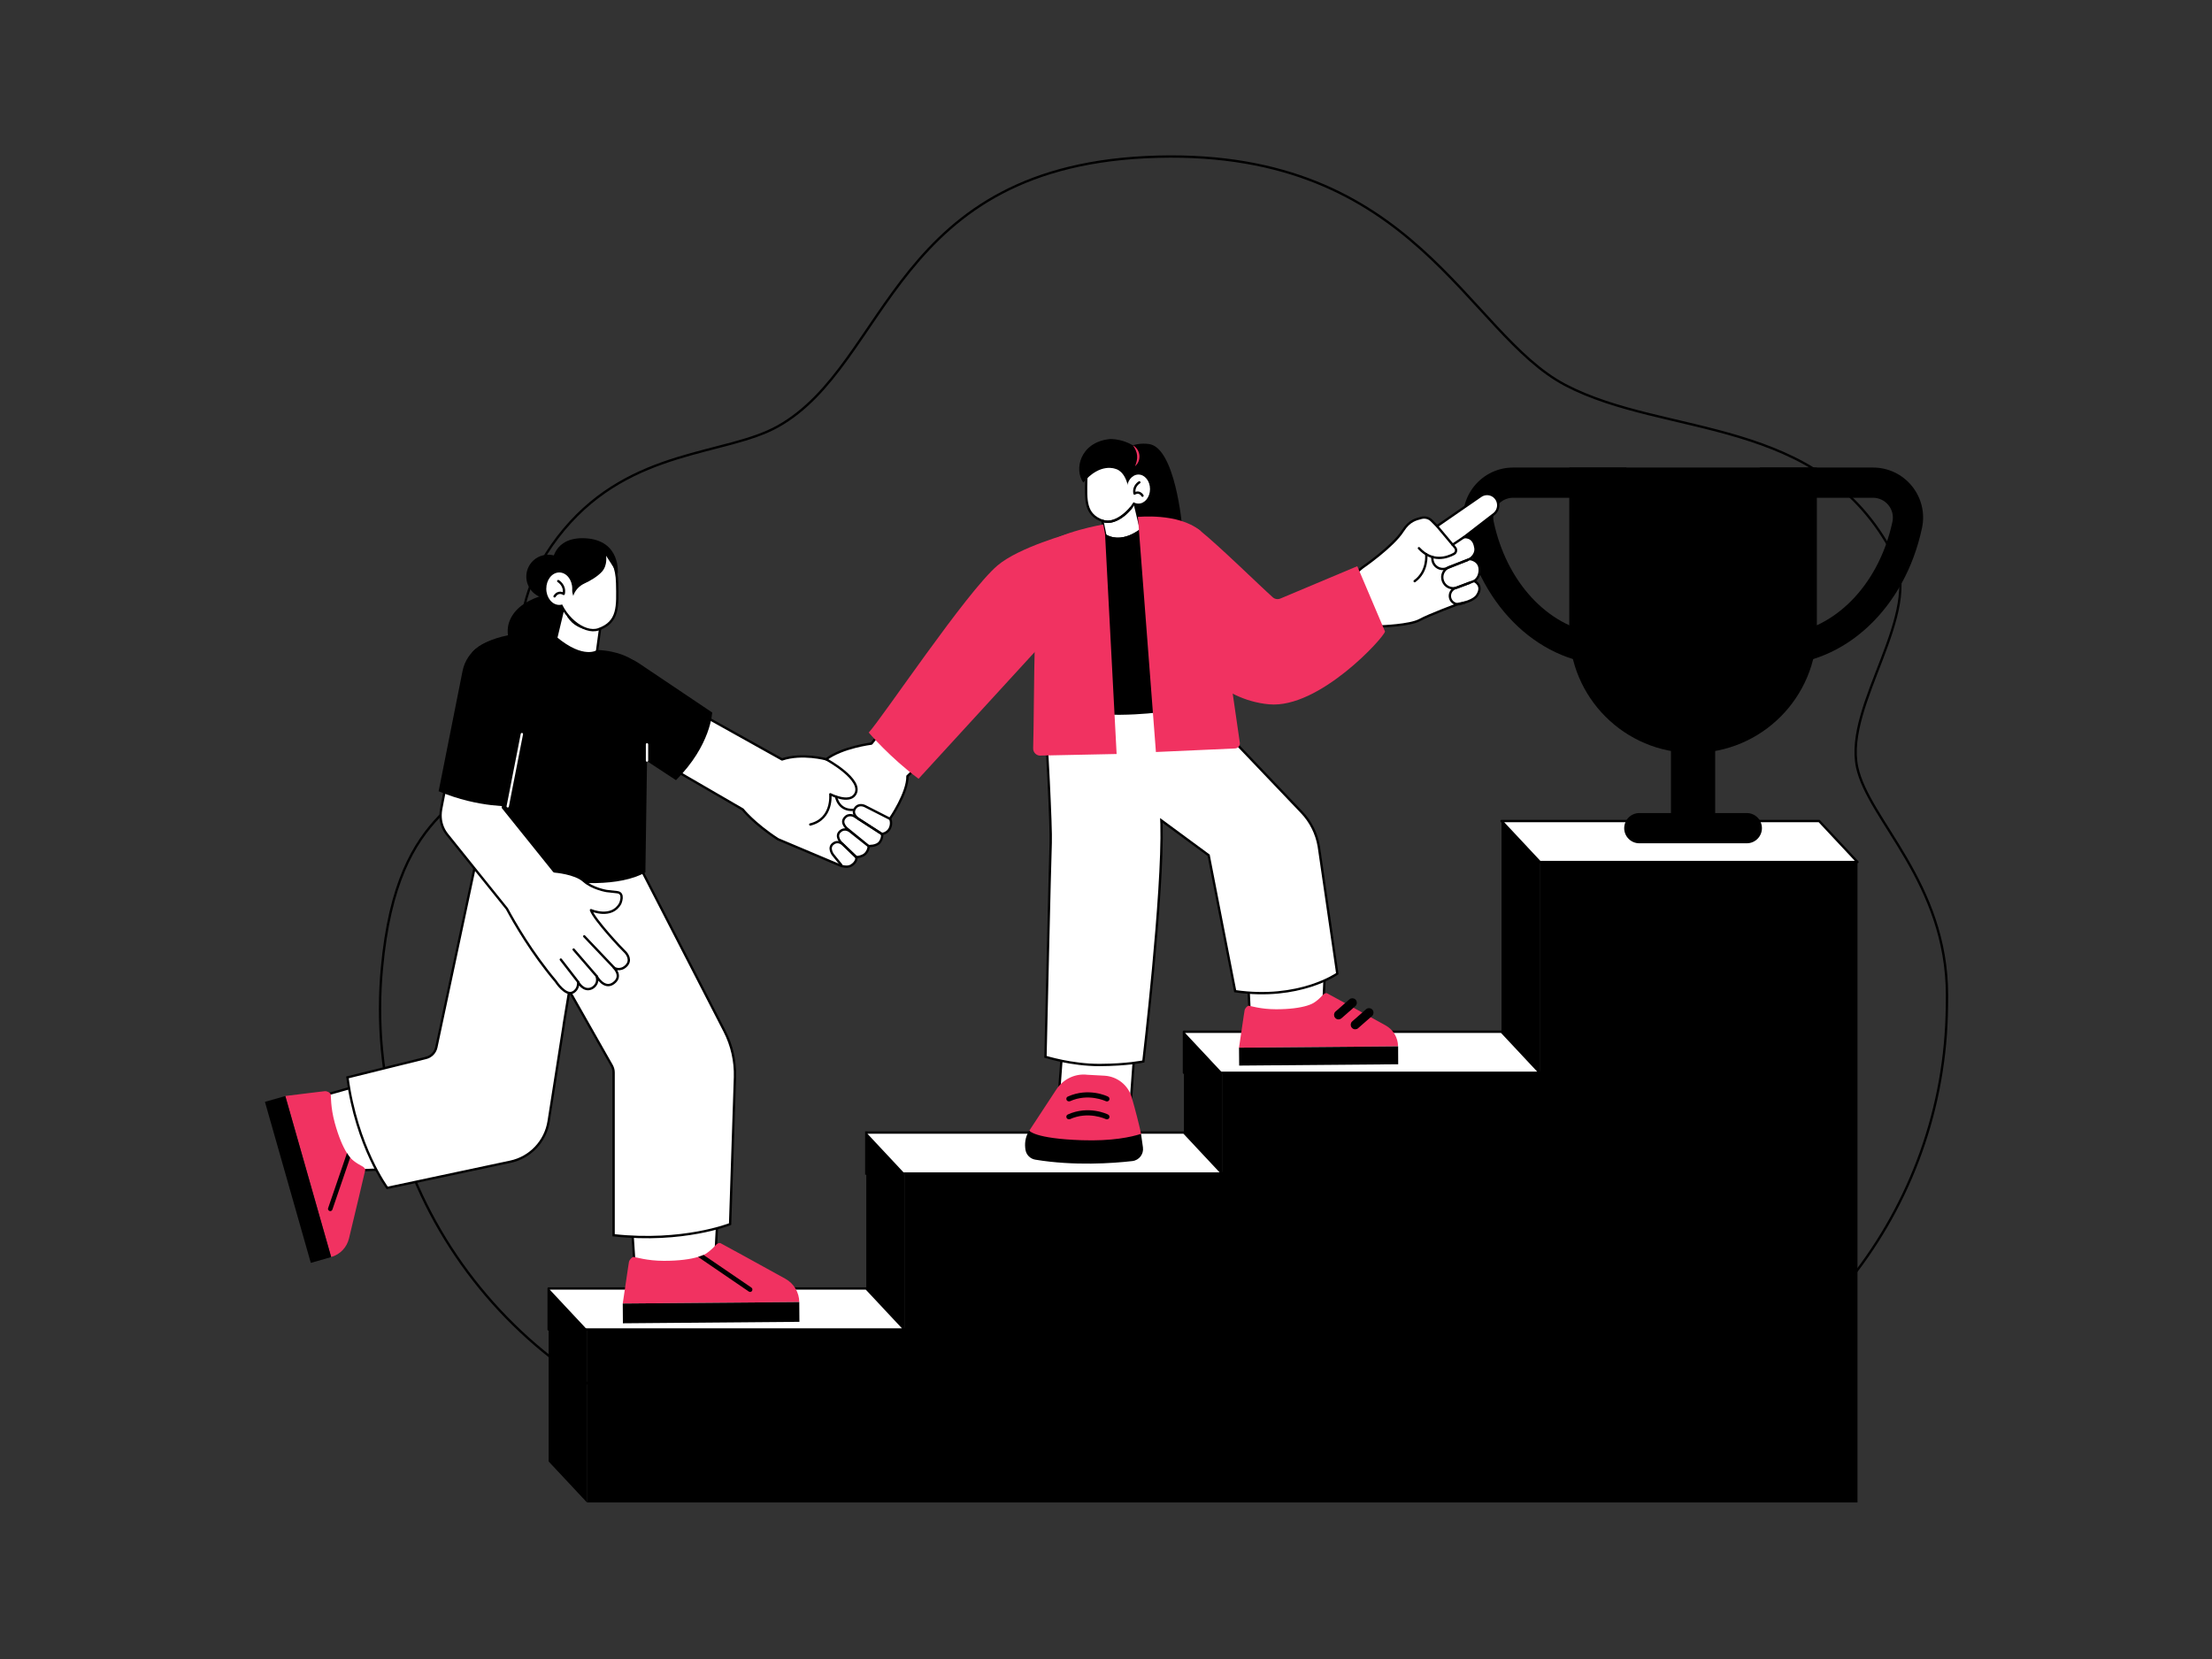 <svg xmlns="http://www.w3.org/2000/svg" xml:space="preserve" id="BusinessLeadership" x="0" y="0" viewBox="0 0 300 225"><rect x="0" y="0" width="300" height="225" fill="#333333" stroke="none"/>  <g fill="#000000" class="color000000 svgShape">    <g id="XMLID_2450_" fill="#000000" class="color000000 svgShape">      <path id="XMLID_1_" fill="none" stroke="#000000" stroke-miterlimit="10" stroke-width=".316" d="M216.99,194.96c26.82-6.22,46.22-29.69,47.03-57.21c0.03-0.91,0.04-1.83,0.04-2.77   c0-15.31-10.66-23.76-12.19-30.94c-1.8-8.48,9.06-20.91,4.92-28.81c-9.99-19.06-30.82-15.83-44.49-23.01   c-13.4-7.03-20.39-31.86-55.25-30.97c-36.18,0.92-36.35,28.05-51.54,36.57c-7.09,3.98-19.77,2.93-29.03,14   c-9.63,11.52-4.06,20.82-7.77,29.06c-3.92,8.7-14.81,7.43-16.91,30.42c-0.04,0.39-0.07,0.77-0.1,1.16   c-2.22,30.59,19.21,57.88,49.34,63.59C128.59,201.27,171.55,205.49,216.99,194.96z" class="colorStroke000000 svgStroke"></path>    </g>    <g fill="#000000" class="color000000 svgShape">      <polygon fill="#ffffff" stroke="#000000" stroke-linecap="round" stroke-linejoin="round" stroke-miterlimit="10" stroke-width=".316" points="251.92 116.91 208.84 116.91 203.64 111.35 246.72 111.35" class="colorffffff svgShape colorStroke000000 svgStroke"></polygon>      <polygon points="203.64 111.35 208.84 116.91 208.84 203.77 203.64 198.21" fill="#000000" class="color000000 svgShape"></polygon>      <polygon fill="#ffffff" stroke="#000000" stroke-linecap="round" stroke-linejoin="round" stroke-miterlimit="10" stroke-width=".316" points="208.84 145.49 160.57 145.49 160.57 139.93 203.64 139.93" class="colorffffff svgShape colorStroke000000 svgStroke"></polygon>      <polygon points="160.57 139.93 165.77 145.49 165.77 203.77 160.57 198.21" fill="#000000" class="color000000 svgShape"></polygon>      <polygon fill="#ffffff" stroke="#000000" stroke-miterlimit="10" stroke-width=".316" points="165.77 159.16 117.49 159.16 117.49 153.6 160.57 153.6" class="colorffffff svgShape colorStroke000000 svgStroke"></polygon>      <polygon points="117.49 153.6 122.69 159.16 122.69 180.31 117.49 174.75" fill="#000000" class="color000000 svgShape"></polygon>      <polygon fill="#ffffff" stroke="#000000" stroke-linecap="round" stroke-linejoin="round" stroke-miterlimit="10" stroke-width=".316" points="122.69 180.31 74.41 180.31 74.41 174.75 117.49 174.75" class="colorffffff svgShape colorStroke000000 svgStroke"></polygon>      <polygon points="208.84 116.91 208.84 145.49 165.77 145.49 165.77 159.16 122.69 159.16 122.69 180.31 79.61 180.31 79.61 203.77 122.69 203.77 165.77 203.77 165.77 203.77 208.84 203.77 208.84 203.77 251.92 203.77 251.92 116.91" fill="#000000" class="color000000 svgShape"></polygon>      <polygon points="74.41 174.75 79.61 180.31 79.61 203.77 74.41 198.21" fill="#000000" class="color000000 svgShape"></polygon>    </g>    <path fill="#ffffff" stroke="#000000" stroke-linecap="round" stroke-linejoin="round" stroke-miterlimit="10" stroke-width=".316" d="M100.73,109.78l-9.57-5.55l4.22-7.19l10.68,5.96c2.74-0.92,5.99-0.02,5.99-0.02c2.16-1.64,6.14-2.13,6.14-2.13  l6.06-7.53l4.74,6.24l-5.92,5.71c0.06,2.25-2.37,5.77-2.37,5.77c0.07,0.05,0.3,0.65-0.02,1.31c-0.32,0.66-1.05,0.76-1.05,0.76  s0.11,0.56-0.32,1.12c-0.43,0.57-1.5,0.51-1.5,0.51c0.03,0.2-0.1,0.74-0.5,1.1c-0.4,0.36-1.16,0.42-1.16,0.42  c0.03,0.21-0.04,0.71-0.68,1.11c-0.74,0.46-1.85-0.13-1.85-0.13l-8.11-3.42C102.23,111.69,100.73,109.78,100.73,109.78z" class="colorffffff svgShape colorStroke000000 svgStroke"></path>    <circle cx="74.35" cy="78.2" r="2.97" fill="#000000" class="color000000 svgShape"></circle>    <path d="M69.16,84.09c1.62-3.76,7.9-3.91,7.9-3.91L80.54,90l-7.65,2.02C72.89,92.02,67.54,87.84,69.16,84.09z" fill="#000000" class="color000000 svgShape"></path>    <g fill="#000000" class="color000000 svgShape">      <path fill="#ffffff" stroke="#000000" stroke-linecap="round" stroke-linejoin="round" stroke-miterlimit="10" stroke-width=".316" d="M86.06,171.58l-1.87-28.02c-0.09-3.94,3.03-7.2,6.97-7.29c3.94-0.09,7.2,3.03,7.29,6.97l-1.46,27.95   C96.98,171.19,92.13,172.97,86.06,171.58z" class="colorffffff svgShape colorStroke000000 svgStroke"></path>    </g>    <g fill="#000000" class="color000000 svgShape">      <path fill="#ffffff" stroke="#000000" stroke-linecap="round" stroke-linejoin="round" stroke-miterlimit="10" stroke-width=".316" d="M43.99,148.54l20.2-5.71c4.18-0.51,7.99,2.46,8.51,6.65c0.51,4.18-2.46,7.99-6.65,8.51l-20.65,0.88   C45.4,158.88,43.16,155.15,43.99,148.54z" class="colorffffff svgShape colorStroke000000 svgStroke"></path>    </g>    <g fill="#000000" class="color000000 svgShape">      <path fill="#fc658a" d="M75.5,131.85l-2.97,20.78c-1.23,4.03-5.49,6.31-9.52,5.08c-4.03-1.23-6.31-5.49-5.08-9.52l7.56-19.24   C65.48,128.95,69.79,128.41,75.5,131.85z" class="colorfc8165 svgShape"></path>    </g>    <path fill="#fc658a" d="M87.37,121.84l10.33,18.38l-11.74,10.2l-10.04-23.96C75.92,126.45,80.76,122.65,87.37,121.84z" class="colorfc8165 svgShape"></path>    <g fill="#000000" class="color000000 svgShape">      <path fill="#f13261" d="M84.46,176.79l23.94-0.2l0,0c-0.01-1.31-0.73-2.51-1.87-3.15c-3.01-1.67-8.64-4.76-8.8-4.83   c-0.21-0.1-0.49,0.07-0.69,0.29c0,0-0.83,0.94-1.62,1.3c0,0,0,0,0,0c-0.21,0.1-0.46,0.19-0.75,0.27   c-1.04,0.31-2.56,0.53-4.63,0.53c-2.31,0-3.89-0.53-4.1-0.53c-0.21-0.01-0.58,0.38-0.64,0.68c-0.01,0.06-0.06,0.38-0.13,0.83   C84.94,173.55,84.46,176.79,84.46,176.79z" class="colorff7f6e svgShape"></path>      <g fill="#000000" class="color000000 svgShape">        <path d="M94.68,170.47l6.87,4.69c0.06,0.04,0.12,0.06,0.18,0.06c0.1,0,0.2-0.05,0.26-0.14c0.1-0.15,0.06-0.35-0.08-0.45    l-6.49-4.43C95.21,170.29,94.96,170.38,94.68,170.47z" fill="#000000" class="color000000 svgShape"></path>      </g>      <polygon points="108.42 179.27 84.48 179.47 84.46 176.79 108.4 176.59" fill="#000000" class="color000000 svgShape"></polygon>    </g>    <g fill="#000000" class="color000000 svgShape">      <path fill="#f13261" d="M38.7,148.64l6.22,21.84v0c1.2-0.34,2.12-1.3,2.41-2.51c0.77-3.17,2.17-9.1,2.2-9.26   c0.04-0.22-0.19-0.43-0.44-0.56c0,0-1.06-0.52-1.6-1.16c0,0,0,0,0,0c-0.14-0.17-0.29-0.37-0.44-0.61   c-0.55-0.87-1.13-2.21-1.65-4.1c-0.58-2.12-0.5-3.69-0.55-3.88c-0.05-0.19-0.5-0.44-0.78-0.41c-0.06,0.01-0.36,0.04-0.79,0.09   C41.78,148.26,38.7,148.64,38.7,148.64z" class="colorff7f6e svgShape"></path>      <g fill="#000000" class="color000000 svgShape">        <path d="M47.06,156.38l-2.56,7.47c-0.02,0.06-0.02,0.13-0.01,0.18c0.03,0.09,0.1,0.17,0.2,0.21c0.16,0.06,0.33-0.03,0.39-0.19    l2.41-7.05C47.35,156.82,47.2,156.62,47.06,156.38z" fill="#000000" class="color000000 svgShape"></path>      </g>      <rect width="22.71" height="2.87" x="29.08" y="158.51" transform="rotate(-105.897 40.436 159.959)" fill="#000000" class="color000000 svgShape"></rect>    </g>    <path fill="#ffffff" stroke="#000000" stroke-miterlimit="10" stroke-width=".316" d="M98.26,139.84l-12.26-23.81l1.2-6.79l-19.06-3.76c0,0-3.22,7.39-3.83,12.49l-5.13,24.06  c-0.15,0.71-0.7,1.28-1.4,1.45l-10.66,2.64c1.25,9.4,5.4,14.99,5.4,14.99l16.69-3.55c2.7-0.57,4.77-2.76,5.2-5.48l2.07-13.22  l-0.01,0l0.74-4.5l5.76,10.15c0.16,0.29,0.25,0.61,0.25,0.94v22.08c9.42,1.04,15.8-1.51,15.8-1.51l0.66-19.94  C99.74,143.92,99.26,141.77,98.26,139.84z" class="colorffffff svgShape colorStroke000000 svgStroke"></path>    <polygon fill="#ffffff" stroke="#000000" stroke-miterlimit="10" stroke-width=".316" points="75.23 87.39 80.83 89.35 81.18 86.79 81.39 85.28 81.58 83.92 76.38 82.59" class="colorffffff svgShape colorStroke000000 svgStroke"></polygon>    <path d="M81,88.15c0,0-1.8,1.33-5.52-1.77L74.01,86c-2.56-0.53-8.01,0.19-9.98,2.47l-0.19,28.52c0,0,16.66,5.25,23.69,1.33  l0.39-26.5C87.92,91.81,86.71,88.41,81,88.15z" fill="#000000" class="color000000 svgShape"></path>    <path fill="#ffffff" stroke="#000000" stroke-linecap="round" stroke-linejoin="round" stroke-miterlimit="10" stroke-width=".316" d="M84.7,129.03c-0.36-0.32-4.1-4.3-4.55-5.59c0,0,2.8,1.23,3.97-0.91c0,0,0.63-1.42-0.42-1.53  c-1.05-0.11-1.44-0.16-1.44-0.16s-1.91-0.31-3.09-1.37c-1.18-1.07-3.96-1.28-3.96-1.28s-0.03-0.02-0.1-0.06l0.01,0l-6.92-8.61  l2.12-10.91l-8.02-1.56l-2.47,12.68c-0.05,0.28-0.08,0.56-0.08,0.83c-0.01,0.92,0.28,1.85,0.9,2.62l8.1,10.07l0,0  c1.01,1.88,3.38,6.01,6.62,9.84c0,0,1.32,2.06,2.35,1.49c0.81-0.44,0.69-1.38,0.69-1.38s0.71,1.33,1.82,0.84  c0,0,1.05-0.45,0.69-1.63c0,0,1.02,1.86,2.29,0.93c1.27-0.94,0.06-2.08,0.06-2.08s0.81,0.52,1.62-0.24  C85.71,130.25,85.06,129.36,84.7,129.03z" class="colorffffff svgShape colorStroke000000 svgStroke"></path>    <g fill="#000000" class="color000000 svgShape">      <path d="M69.79,109.35l3.24-16.29c0.56-2.84-1.28-5.61-4.13-6.17c-2.84-0.56-5.61,1.28-6.17,4.13l-3.24,16.29   C65,109.64,69.79,109.35,69.79,109.35" fill="#000000" class="color000000 svgShape"></path>    </g>    <path fill="none" stroke="#000000" stroke-linecap="round" stroke-linejoin="round" stroke-miterlimit="10" stroke-width=".316" d="M81.39,85.28c0,0-2.93,0.51-4.29-1.69" class="colorStroke000000 svgStroke"></path>    <path fill="#ffffff" stroke="#000000" stroke-linecap="round" stroke-linejoin="round" stroke-miterlimit="10" stroke-width=".316" d="M153.31,150.17l-9.77-0.72l1.28-17.41c0.2-2.7,2.55-4.72,5.24-4.52h0c2.7,0.2,4.72,2.55,4.52,5.24  L153.31,150.17z" class="colorffffff svgShape colorStroke000000 svgStroke"></path>    <g fill="#000000" class="color000000 svgShape">      <path fill="#f13261" d="M153.49,148.83c-0.49-1.67-1.97-2.84-3.7-2.94l-2.38-0.13c-0.07-0.01-0.14-0.01-0.21-0.02   c-1.58-0.09-3.08,0.71-3.95,2.04l-3.65,5.56h0c0.57,1.71,3.26,1.54,7.58,2.23c4.32,0.69,7.58-1.8,7.58-1.8   C154.5,152.56,153.98,150.51,153.49,148.83z" class="colorff7f6e svgShape"></path>      <g fill="#000000" class="color000000 svgShape">        <path d="M139.59,153.34c0,0,0.67,1.08,7.11,1.3c4.13,0.14,6.72-0.43,8.05-0.86l0.26,1.83c0.13,0.91-0.52,1.76-1.44,1.86    c-2.61,0.3-7.9,0.68-13.15-0.19c-0.69-0.11-1.23-0.65-1.34-1.33C138.96,155.22,138.99,154.26,139.59,153.34z" fill="#000000" class="color000000 svgShape"></path>      </g>      <g fill="#000000" class="color000000 svgShape">        <path d="M144.96,149.37c-0.13,0-0.26-0.08-0.31-0.2c-0.08-0.17,0-0.38,0.17-0.45c2.82-1.27,5.36-0.05,5.46,0.01    c0.17,0.08,0.24,0.29,0.16,0.46c-0.08,0.17-0.29,0.24-0.46,0.16c-0.03-0.01-2.37-1.13-4.88,0.01    C145.05,149.36,145.01,149.37,144.96,149.37z" fill="#000000" class="color000000 svgShape"></path>      </g>      <g fill="#000000" class="color000000 svgShape">        <path d="M144.96,151.8c-0.13,0-0.26-0.08-0.31-0.2c-0.08-0.17,0-0.38,0.17-0.45c2.82-1.27,5.36-0.05,5.46,0.01    c0.17,0.08,0.24,0.29,0.16,0.46c-0.08,0.17-0.29,0.24-0.46,0.16c-0.03-0.01-2.37-1.13-4.88,0.01    C145.05,151.79,145.01,151.8,144.96,151.8z" fill="#000000" class="color000000 svgShape"></path>      </g>    </g>    <path fill="#ffffff" stroke="#000000" stroke-linecap="round" stroke-linejoin="round" stroke-miterlimit="10" stroke-width=".316" d="M169.1,129.18l0.46,9.86c5.51,1.06,9.83-0.7,9.83-0.7l0.44-9.77L169.1,129.18z" class="colorffffff svgShape colorStroke000000 svgStroke"></path>    <path fill="#ffffff" stroke="#000000" stroke-miterlimit="10" stroke-width=".316" d="M178.86,114.79c-0.3-1.75-1.11-3.37-2.34-4.65l-15.23-15.98l-19.66,1.4c0.35,5.12,0.96,16.72,0.87,18.77  c-0.09,2.05-0.71,29-0.71,29s3.53,1.12,7.34,1.11c3.81-0.02,5.94-0.48,5.94-0.48s2.7-22.74,2.46-32.22c0-0.12-0.01-0.28-0.02-0.47  l6.41,4.72l3.6,18.44c8.71,1.26,13.85-2.38,13.85-2.38L178.86,114.79z" class="colorffffff svgShape colorStroke000000 svgStroke"></path>    <g fill="#000000" class="color000000 svgShape">      <path fill="#f13261" d="M168.04,142.09l21.57-0.18l0,0c-0.01-1.18-0.65-2.27-1.69-2.84c-2.71-1.5-7.78-4.29-7.93-4.35   c-0.19-0.09-0.44,0.06-0.62,0.26c0,0-0.74,0.84-1.46,1.17c0,0,0,0,0,0c-0.19,0.09-0.42,0.17-0.67,0.25   c-0.94,0.28-2.31,0.48-4.17,0.48c-2.09,0-3.51-0.47-3.7-0.48c-0.19-0.01-0.52,0.35-0.57,0.61c-0.01,0.06-0.05,0.34-0.12,0.75   C168.48,139.17,168.04,142.09,168.04,142.09z" class="colorff7f6e svgShape"></path>      <polygon points="189.63 144.34 168.06 144.52 168.04 142.09 189.62 141.91" fill="#000000" class="color000000 svgShape"></polygon>      <g fill="#000000" class="color000000 svgShape">        <path stroke="#000000" stroke-linecap="round" stroke-linejoin="round" stroke-miterlimit="10" stroke-width=".316" d="M181.54,138.1c-0.13,0-0.25-0.05-0.34-0.16c-0.17-0.19-0.15-0.48,0.04-0.64l1.87-1.64    c0.19-0.17,0.48-0.15,0.64,0.04c0.17,0.19,0.15,0.48-0.04,0.64l-1.87,1.64C181.75,138.06,181.65,138.1,181.54,138.1z" class="colorStroke000000 svgStroke"></path>      </g>      <g fill="#000000" class="color000000 svgShape">        <path stroke="#000000" stroke-linecap="round" stroke-linejoin="round" stroke-miterlimit="10" stroke-width=".316" d="M183.8,139.44c-0.13,0-0.25-0.05-0.34-0.16c-0.17-0.19-0.15-0.48,0.04-0.64l1.87-1.64    c0.19-0.17,0.48-0.15,0.64,0.04c0.17,0.19,0.15,0.48-0.04,0.64l-1.87,1.64C184.01,139.41,183.91,139.44,183.8,139.44z" class="colorStroke000000 svgStroke"></path>      </g>    </g>    <path d="M152.66,60.94c0,0,1.05-1,3.16-0.72c3.56,0.47,4.49,11.05,4.49,11.05l-6.26,2.41L152.66,60.94z" fill="#000000" class="color000000 svgShape"></path>    <polygon fill="#ffffff" stroke="#000000" stroke-miterlimit="10" stroke-width=".316" points="153.87 68.18 149.24 69.34 150.21 74.05 154.9 72.49" class="colorffffff svgShape colorStroke000000 svgStroke"></polygon>    <path fill="#ffffff" stroke="#000000" stroke-miterlimit="10" stroke-width=".316" d="M154.58,66.36c-0.54,2.73-3.26,4.91-4.98,4.31c-2.48-0.87-2.33-2.81-2.28-5.59c0.08-3.85,2.43-4.66,4.23-4.31  C153.35,61.12,155.12,63.62,154.58,66.36z" class="colorffffff svgShape colorStroke000000 svgStroke"></path>    <path d="M159.12,96.33c0,0-5.44,1.02-11.51,0.43l1.83-22.71l0.11-1.85c2.54,1.95,5.37-0.68,5.37-0.68l0.32,1.96L159.12,96.33z" fill="#000000" class="color000000 svgShape"></path>    <path fill="none" stroke="#000000" stroke-linecap="round" stroke-linejoin="round" stroke-miterlimit="10" stroke-width=".316" d="M149.51,70.63c0.82,0.29,2.1,0.23,3.86-1.72" class="colorStroke000000 svgStroke"></path>    <path d="M155.24,73.47c-0.72,0.71-1.93,1.17-3.3,1.17c-0.95,0-1.82-0.22-2.5-0.59l0.11-1.85c2.54,1.95,5.37-0.68,5.37-0.68  L155.24,73.47z" fill="#000000" class="color000000 svgShape"></path>    <path fill="#f13261" d="M162.72 71.92c-2.36-1.69-8.39-1.81-8.39-1.81l2.44 31.88 10.72-.48c.41-.01.72-.38.66-.79C167.48 96.16 164.3 73.05 162.72 71.92zM149.63 71.13l.24 1.28 1.57 29.85-10.2.21c-.6.1-1.14-.38-1.12-.99.18-5.35 0-26.2 1.42-27.44C143.72 72.14 149.63 71.13 149.63 71.13" class="colorff7f6e svgShape"></path>    <path d="M146.92,65.44c-1.26-1.72-0.48-5.44,3.55-5.89c0,0,2.27-0.21,4.49,1.8l1.02,1.76l-2.92,3.23c-0.4-2.52-1.75-2.74-1.75-2.74  S149.24,62.68,146.92,65.44z" fill="#000000" class="color000000 svgShape"></path>    <ellipse cx="154.4" cy="66.33" fill="#ffffff" rx="1.57" ry="1.97" class="colorffffff svgShape"></ellipse>    <path fill="#f13261" d="M124.58,105.62l18.59-20.29l2.06-13.03c0,0-6.99,1.89-9.93,4.38c-4.21,3.56-15.74,20.83-17.48,22.67  C117.81,99.35,120.74,102.78,124.58,105.62z" class="colorff7f6e svgShape"></path>    <g fill="#000000" class="color000000 svgShape">      <path d="M91.68,105.81l-10.87-7.13c-2.44-1.57-3.13-4.82-1.56-7.26c1.57-2.43,4.82-3.13,7.26-1.56l10.08,6.77   C96.59,96.62,96.43,101.06,91.68,105.81z" fill="#000000" class="color000000 svgShape"></path>    </g>    <path fill="#ffffff" stroke="#000000" stroke-miterlimit="10" stroke-width=".316" d="M75.59,80.54c0.6,3.05,3.64,5.49,5.57,4.81c2.77-0.97,2.6-3.13,2.54-6.25c-0.08-4.3-2.72-5.21-4.73-4.81  C76.96,74.69,74.98,77.49,75.59,80.54z" class="colorffffff svgShape colorStroke000000 svgStroke"></path>    <g fill="#000000" class="color000000 svgShape">      <path d="M77.52,79.99l0.23,0.83l0-0.01c0.24-0.74,0.79-1.34,1.5-1.67c0.76-0.35,1.75-0.91,2.39-1.61   c0.79-0.88,0.56-2.16,0.56-2.16l1.58,2.46c0,0,0.5-4.59-4.44-4.83c-4.36-0.2-4.45,3.34-4.45,3.34s-1.34,0.49-1.15,2.37   c0.19,1.89,1.29,2.46,1.29,2.46S75.53,79.21,77.52,79.99z" fill="#000000" class="color000000 svgShape"></path>    </g>    <g fill="#000000" class="color000000 svgShape">      <ellipse cx="75.85" cy="79.84" fill="#ffffff" rx="1.76" ry="2.2" class="colorffffff svgShape"></ellipse>      <path fill="none" stroke="#000000" stroke-linecap="round" stroke-linejoin="round" stroke-miterlimit="10" stroke-width=".316" d="M75.71,78.81c0,0,1,0.58,0.74,1.74c0,0-0.71-0.5-1.24,0.33" class="colorStroke000000 svgStroke"></path>    </g>    <line x1="87.75" x2="87.75" y1="103.15" y2="100.95" fill="none" stroke="#ffffff" stroke-linecap="round" stroke-linejoin="round" stroke-miterlimit="10" stroke-width=".316" class="colorStrokeffffff svgStroke"></line>    <line x1="70.78" x2="68.86" y1="99.56" y2="109.36" fill="none" stroke="#ffffff" stroke-linecap="round" stroke-linejoin="round" stroke-miterlimit="10" stroke-width=".316" class="colorStrokeffffff svgStroke"></line>    <path fill="#f13261" d="M153.66,60.4c0.24,0.13,0.44,0.33,0.59,0.56c0.15,0.23,0.25,0.5,0.28,0.79c0.02,0.28-0.01,0.57-0.12,0.83  c-0.04,0.13-0.13,0.25-0.2,0.36c-0.08,0.11-0.18,0.21-0.27,0.3c0.04-0.13,0.09-0.25,0.13-0.37c0.03-0.13,0.08-0.24,0.1-0.37  c0.06-0.24,0.07-0.48,0.05-0.72C154.18,61.29,153.96,60.84,153.66,60.4z" class="colorff7f6e svgShape"></path>    <path fill="none" stroke="#000000" stroke-linecap="round" stroke-linejoin="round" stroke-miterlimit="10" stroke-width=".316" d="M112.05,102.98c0,0,5.13,2.78,3.93,4.74c-0.82,1.33-3.37,0-3.37,0s0.38,3.34-2.72,4.1" class="colorStroke000000 svgStroke"></path>    <path fill="none" stroke="#000000" stroke-linecap="round" stroke-linejoin="round" stroke-miterlimit="10" stroke-width=".316" d="M113.39 108.05c0 0 .32 1.97 2.4 1.78M120.71 111.06l-3.38-1.72c0 0-.85-.47-1.37.3-.52.77.47 1.42.47 1.42l3.2 2.07" class="colorStroke000000 svgStroke"></path>    <path fill="none" stroke="#000000" stroke-linecap="round" stroke-linejoin="round" stroke-miterlimit="10" stroke-width=".316" d="m119.64 113.13-3.68-2.37c0 0-.79-.56-1.39.15-.61.71.31 1.46.31 1.46l2.94 2.39M117.81 114.76l-2.48-1.97c0 0-.71-.65-1.4-.02s.13 1.49.13 1.49l2.1 2.02" class="colorStroke000000 svgStroke"></path>    <path fill="none" stroke="#000000" stroke-linecap="round" stroke-linejoin="round" stroke-miterlimit="10" stroke-width=".316" d="M116.16,116.28l-1.77-1.69c0,0-0.64-0.73-1.39-0.17c-0.75,0.55-0.03,1.5-0.03,1.5l1.12,1.38" class="colorStroke000000 svgStroke"></path>    <line x1="83.28" x2="79.24" y1="131.24" y2="126.99" fill="#fff" stroke="#000000" stroke-linecap="round" stroke-linejoin="round" stroke-miterlimit="10" stroke-width=".316" class="colorStroke000000 svgStroke"></line>    <line x1="80.92" x2="77.8" y1="132.39" y2="128.78" fill="#fff" stroke="#000000" stroke-linecap="round" stroke-linejoin="round" stroke-miterlimit="10" stroke-width=".316" class="colorStroke000000 svgStroke"></line>    <line x1="78.42" x2="76.06" y1="133.19" y2="130.14" fill="#fff" stroke="#000000" stroke-linecap="round" stroke-linejoin="round" stroke-miterlimit="10" stroke-width=".316" class="colorStroke000000 svgStroke"></line>    <path fill="none" stroke="#000000" stroke-linecap="round" stroke-linejoin="round" stroke-miterlimit="10" stroke-width=".316" d="M154.52,65.42c0,0-0.87,0.5-0.65,1.52c0,0,0.62-0.44,1.08,0.29" class="colorStroke000000 svgStroke"></path>    <g fill="#000000" class="color000000 svgShape">      <path d="M229.62,102.12L229.62,102.12c-9.27,0-16.79-7.52-16.79-16.79V63.41h33.58v21.91C246.41,94.6,238.89,102.12,229.62,102.12   " fill="#000000" class="color000000 svgShape"></path>      <g fill="#000000" class="color000000 svgShape">        <path d="M240.72,90.18h-2.05V63.41h15.36c2.06,0,3.98,0.92,5.28,2.52c1.29,1.6,1.79,3.67,1.36,5.67    C258.35,82.54,250.14,90.18,240.72,90.18z M242.77,67.51v18.4c6.59-1.03,12.15-6.98,13.89-15.16v0c0.17-0.79-0.03-1.61-0.54-2.24    c-0.51-0.63-1.28-1-2.09-1H242.77z" fill="#000000" class="color000000 svgShape"></path>      </g>      <g fill="#000000" class="color000000 svgShape">        <path d="M220.58,90.18h-2.05c-9.43,0-17.63-7.64-19.95-18.58l0,0c-0.43-2.01,0.07-4.08,1.36-5.67c1.3-1.6,3.22-2.52,5.28-2.52    h15.36V90.18z M205.21,67.51c-0.82,0-1.58,0.36-2.09,1c-0.51,0.63-0.71,1.45-0.54,2.24v0c1.74,8.19,7.29,14.13,13.89,15.16v-18.4    H205.21z" fill="#000000" class="color000000 svgShape"></path>      </g>      <g fill="#000000" class="color000000 svgShape">        <rect width="6" height="14.39" x="226.62" y="97.54" fill="#000000" class="color000000 svgShape"></rect>      </g>      <g fill="#000000" class="color000000 svgShape">        <path d="M236.91,114.37h-14.58c-1.13,0-2.05-0.92-2.05-2.05s0.92-2.05,2.05-2.05h14.58c1.13,0,2.05,0.92,2.05,2.05    S238.04,114.37,236.91,114.37z" fill="#000000" class="color000000 svgShape"></path>      </g>    </g>    <g fill="#000000" class="color000000 svgShape">      <path fill="#ffffff" stroke="#000000" stroke-linecap="round" stroke-linejoin="round" stroke-miterlimit="10" stroke-width=".316" d="M194.9,71.36l5.92-4.09c0.62-0.43,1.46-0.34,1.97,0.21v0c0.61,0.65,0.53,1.7-0.18,2.24l-4.07,3.14   c0,0,1.29-0.23,1.54,1.36c0,0,0.29,0.86-0.74,1.6c0,0,1.27,0.12,1.34,1.34s-0.75,1.64-0.75,1.64s1.35,0.58,0.37,1.99   c0,0-0.44,0.76-2.41,1.09c0,0-4.04,1.49-5.36,2.22c-1.33,0.72-5.17,0.85-5.17,0.85l0,0c-1.1,0.39-2.32,0.06-3.06-0.84l-1.53-1.84   c-0.98-1.18-0.82-2.92,0.35-3.91l1.63-1.37c0,0,4.17-2.86,5.52-5.01c0.89-1.4,1.81-1.55,2.48-1.74c0.49-0.14,1.03-0.01,1.39,0.35   L194.9,71.36z" class="colorffffff svgShape colorStroke000000 svgStroke"></path>      <path fill="none" stroke="#000000" stroke-linecap="round" stroke-linejoin="round" stroke-miterlimit="10" stroke-width=".316" d="M194.9,71.36l2.45,2.92c0.22,0.27,0.15,0.67-0.16,0.84c-0.94,0.51-2.93,1.2-4.75-0.77" class="colorStroke000000 svgStroke"></path>      <line x1="198.53" x2="197.01" y1="72.86" y2="73.88" fill="none" stroke="#000000" stroke-linecap="round" stroke-linejoin="round" stroke-miterlimit="10" stroke-width=".316" class="colorStroke000000 svgStroke"></line>      <path fill="none" stroke="#000000" stroke-linecap="round" stroke-linejoin="round" stroke-miterlimit="10" stroke-width=".316" d="M193.43 75.17c0 0 .28 2.31-1.57 3.65M199.33 75.82l-3.18 1.28c-.81.27-1.68-.22-1.86-1.06l-.05-.51" class="colorStroke000000 svgStroke"></path>      <path fill="none" stroke="#000000" stroke-miterlimit="10" stroke-width=".316" d="M199.91,78.81l-2.28,0.87c-0.77,0.3-1.64-0.09-1.93-0.87l0,0c-0.29-0.77,0.1-1.62,0.86-1.91l2.57-0.99" class="colorStroke000000 svgStroke"></path>      <path fill="none" stroke="#000000" stroke-linecap="round" stroke-linejoin="round" stroke-miterlimit="10" stroke-width=".316" d="M199.32,79.04l-1.95,0.72c-0.55,0.21-0.85,0.8-0.69,1.37l0,0c0.17,0.6,0.81,0.95,1.41,0.77l0.55-0.17" class="colorStroke000000 svgStroke"></path>    </g>    <path fill="#f13261" d="M184.08,76.79l-10.44,4.39c-0.34,0.14-0.74,0.08-1.02-0.17c-1.87-1.67-7.22-6.93-9.91-9.09  c-2.97-2.39-8.39-1.81-8.39-1.81l7.23,19.1c0,0,3.73,5.68,10.55,6.31c6.82,0.64,15.67-9.13,15.74-9.88L184.08,76.79z" class="colorff7f6e svgShape"></path>  </g></svg>